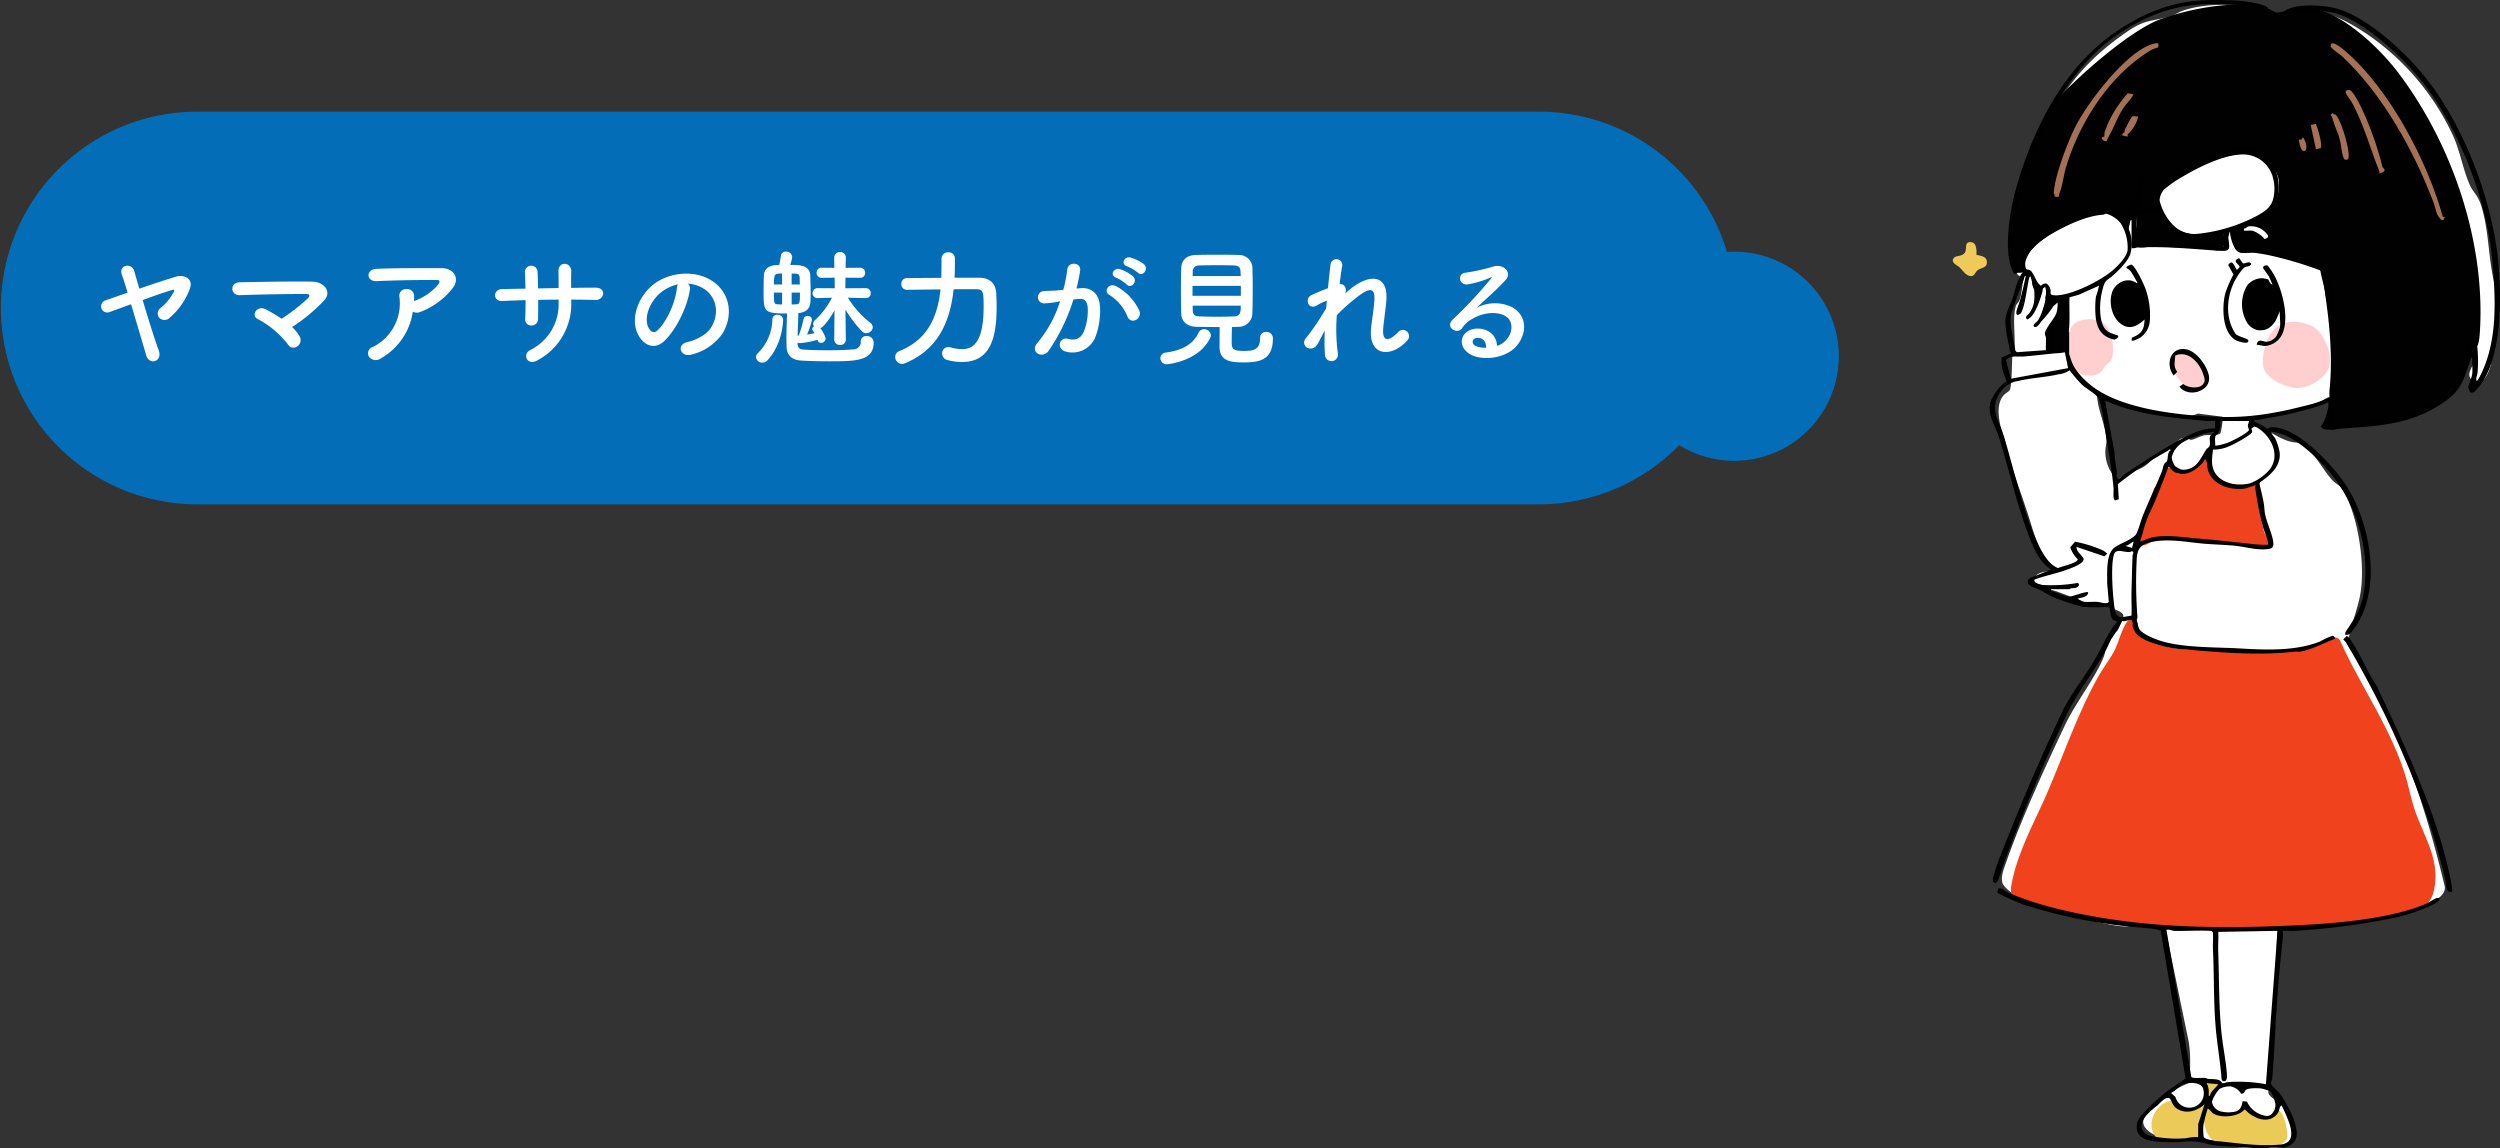 <svg xmlns="http://www.w3.org/2000/svg" xmlns:xlink="http://www.w3.org/1999/xlink" width="609.673" height="280" viewBox="0 0 609.673 280">
  <rect x="0" y="0" width="609.673" height="280" fill="#333333" stroke="none"/>
  <defs>
    <clipPath id="clip-path">
      <rect id="長方形_11224" data-name="長方形 11224" width="133.45" height="280" transform="translate(0)" fill="none"/>
    </clipPath>
  </defs>
  <g id="data-illustSp" transform="translate(-249.777 -12)">
    <g id="グループ_7916" data-name="グループ 7916" transform="translate(726 12)" clip-path="url(#clip-path)">
      <path id="パス_8067" data-name="パス 8067" d="M9.6,129.506c-2.307-7.724-5.514-15.413-7.371-23.325C1.6,103.5.763,99.8,2.645,97.5c.417-.509,1.332-.986,1.536-1.3.558-.855.542-6.774.657-8.371.053-.731.461-1.319.521-2.059.24-2.92-.542-7.595.372-10.2.2-.559.712-.832.962-1.618.5-1.558.522-3.7.984-5.332-1.64.048-2.258-1.58-2.294-3a114.5,114.5,0,0,1,1.008-13.9A38.066,38.066,0,0,1,9.618,39.729c1.323-2.634,2.029-4.44,3.175-7.143,4.473-10.543,11.3-18.039,20.8-24.339,3.719-2.467,5.8-2.109,9.69-3.207,1.092-.308,1.985-1,3.016-1.369,5.513-1.974,13.443-1.779,19.109-.4,1.036.252,3.13,1.234,3.821,1.3.67.063,2.394-.613,3.321-.7C80.716,3.143,84.939,5.1,91.482,9.438A61.28,61.28,0,0,1,112.36,34.216c1.679,3.716,2.523,8.713,4.138,12.112.812,1.709,1.951,2.431,2.733,5.006C121.1,57.479,120.884,64,122.391,70.1c1.382,5.59-.1,13.169-.741,18.991-.227,2.066-1.853,6.645-4.6,4.669-1.892-1.359.258-3.357.494-4.911.117-.772-.042-1.647.017-2.436-2.487-.607-2.186,2.508-2.657,4.181-1.905,6.762-9.743,10.284-15.977,12.139-4.274,1.271-8.71.9-12.9,1.8-1.032.223-2.715,1.6-3.809.013-1.016-1.479.059-2,.252-3.054.2-1.1-.111-2.571.012-3.726-1.4.243-2.3,1.313-3.552,1.733-2.236.75-5.674,1.484-8.049,2.01-2.564.568-5.18.838-7.737,1.425l.262,2.046c3.247.242,5.966,2.851,9.066,3.7,1.823.5,2.072-.087,3.825,1.333,2.837,2.3,4.422,5.815,6.586,8.117,1.151,1.224,1.78.946,2.917,3.015,3.541,6.442,5.278,18.476,3.736,25.589-.529,2.439-1.415,4.926-2.02,7.525-.17.733-1.155,3.354-1.1,3.7s2.689,4.079,3.14,4.836c10.135,17.02,16.183,35.319,20.765,54.562.074,2.564-3.351,3.679-5.334,4.423-4.87,1.829-9.075,1.493-13.548,2.7-1.9.513-3.094,1.6-5.762,1.976-5.312.756-10.735.5-16.087.549-.557,4.65-.111,9.383-.249,14.067-.018.61-.26,1.174-.28,1.785-.061,1.972.117,3.971.008,5.941-.342,6.223-1.43,12.371-1.814,18.589.16,1.13,1.758,1.781,2.594,2.562a7.961,7.961,0,0,1,2.757,4.466c1.309,5.181-.584,7.169-5.963,6.48-3.02-.388-6.474-1.391-9.6-1.751-2.152-.248-3.343.32-5.526-.663-.445-.2-.912-.805-1.179-.859-.444-.089-2.518.683-3.332.719a47.921,47.921,0,0,1-5.634-.032c-2.207-.27-5.786-2.386-4.246-4.965.738-1.235,6.431-5.848,7.873-6.828a25.8,25.8,0,0,1,2.8-1.329,34.082,34.082,0,0,0,.09-9.9l-5.923-28.77c-1.887.175-4.238-.788-6.05-.552-.994.13-1.85.96-3.342.99-4.6.092-20.7-4.653-25.322-6.607-1.35-.57-4.533-2.744-4.871-4.155-.38-1.584.522-3.658,1.053-5.173,3.663-10.452,9.478-23.1,14.265-33.2,2.616-5.516,7.359-11.411,9.43-16.622.631-1.587.34-3.827,1.483-5.223.579-.708,1.31-.52,1.893-1.2a22.1,22.1,0,0,0,1.42-3.483c-.024-1.216-2.372-1.533-2.953-2.194a3.177,3.177,0,0,1-.4-1.023c-.109-.086-2.168.505-2.714.524-2.509.084-8.852-3.182-11.708-3.763-1.229-.251-3.347.295-3.83-1.327-1.02-3.426,3.529-3.088,5.619-3.3-3.429-2.958-5.064-6.451-6.331-10.693m18.165-21.521c.093,1.212-.252,2.008-.248,3.064A9.433,9.433,0,0,0,30.5,118.1c1.664-1.723,4.472-2.126,6.3-3.2,2.294-1.344,4.636-5.4,7.754-4.237-.012-1.557.957-3.078,2.688-2.836.462.065.862.489,1.267.457.619-.05,2.249-.963,3.255-1.118.947-.146,3.573.151,3.834-.552.206-.555.721-3.584.452-3.967l-5.96-.77c-3.844,1.812-8.837.205-12.811-.834C33.276,100,29.418,98.493,25.478,97.25c.1,3.511,2.032,7.4,2.288,10.735" transform="translate(9.688 -1.023)" fill="#fff"/>
      <path id="パス_8068" data-name="パス 8068" d="M9.661,51.524A55.7,55.7,0,0,0,11.1,44.47c.23-2.4,2.627-5.465,3.4-7.716,1.625-4.732,2.037-7.443,5.614-11.411,5.315-5.9,18.075-17.114,25.4-19.736C52.648,3.052,64.321.731,71.582,3.027c.64.2,1.632.931,2.092.976,1.194.118,4.855-1.211,6.411-1.245,8.361-.18,18.583,9.714,23.294,15.932,13.133,17.34,21.287,41.192,19.919,63.164-.1,1.563-.241,3.446-1.289,4.646-1.96,2.244-1.8,3.79-3.258,6.284-3.518,6.033-10.742,10.024-17.522,11.109-1.077.172-5.8,1.014-6.453.994-1.958-.061-3.044-.473-5.344.105-.9.227-2.076,1.579-3.3.073-1.406-1.737.448-2.863.723-4.193,1.705-8.246.089-23.9-2.089-32.1a19.36,19.36,0,0,1-.473-2.749c-4-.962-8-2.516-12.028-3.321a39.255,39.255,0,0,0-4.883-.781c-.786.038-1.071,1.129-2.637.563-1.534-.555-1.353-2.034-1.676-3.226-.357-1.32-1-2.274-.661-3.855a6.856,6.856,0,0,0-1.5,2.251c-.3,1.365.983,2.73-.687,3.944-1.611,1.171-2.336-.4-3.611-.539a16.171,16.171,0,0,0-2.316.288c-3.551.086-7.066-.218-10.573-.281-1.307-.023-3.527.726-4.389-.253-1.171-1.332-.028-2.84.12-4.248.21-1.99-.154-4.293,0-6.32-2.161,1.184-1.118,2.082-1.358,3.931-.173,1.333-1.07,2.495-1.42,3.738-.264.937.154,2.17-.843,3.026-1.245,1.071-2.617.281-3.988.391-.87.07-1.945.556-2.909.708-2.99.471-5.511.781-8.312,2.138.455,1.835,1.768,4.786,1.719,6.626-.017.626-.446,1.1-.418,1.734.166,3.81,1.337,6.331.76,10.594-.458,3.38-1.048,4.479-4.788,3.493.7-2.172-.468-4.768.7-6.809.354-.619.988-.745,1.179-1.013.413-.579,1.243-4.171.849-4.567-1.174-.219-1.155,1.119-1.685,1.8a12.121,12.121,0,0,1-1.54,1.287c-.438-.294-.333-.4-.321-.819.028-1,.859-4.439.588-5.1-.094-.23-.942-.993-1.166-.781-1.026,3.647-1.4.194-1.926-1.052-.193-.462-.493-.432-.627-.707s-.481-1.785-.551-1.851c-4.787,1.447-4.124-.444-4.381-4a36.275,36.275,0,0,1,.639-11.49" transform="translate(5.248 -0.965)" fill="#010101"/>
      <path id="パス_8069" data-name="パス 8069" d="M29.432,345.435c1.577-8.177,5.811-15.451,9.012-22.973,3.915-9.2,7.171-18.643,12.033-27.432,1.225-2.215,2.924-4.381,4.053-6.523.916-1.738,2.213-6.7,3.588-7.506a1.406,1.406,0,0,1,2.131,1.4c-.03.424-.464.912-.392,1.294.241,1.278,3.949,2.976,5.165,3.331a28.809,28.809,0,0,0,7.026,1.206c6.826.011,13.578.185,20.4.259a31.355,31.355,0,0,0,11.67-1.721c1.594-.526,3.906-2.509,5.359-.865,5,11.2,12.211,21.05,15.914,32.837.893,2.844,1.441,5.908,2.392,8.7,1.728,5.071,5.092,10.5,5.029,16.12-.026,2.292-.437,5.271-2.193,6.858a27.1,27.1,0,0,1-5.244,1.978c-13.417,3.29-27.432,3.907-41.179,3.958a208.76,208.76,0,0,1-41.984-3.694c-2.5-.5-5.223-.918-7.24-2.169-2.654-1.647-6.514.015-5.537-5.053" transform="translate(-15.1 -129.846)" fill="#ef421d"/>
      <path id="パス_8070" data-name="パス 8070" d="M113.02,210.368a1.954,1.954,0,0,0-2.183-.01c-.668.635-1.221,4.137-1.4,4.277s-.776-.091-1.121.295c-.23.257-1.969,5.631-2.257,6.515-.312.959-.393,1.964-.695,2.916-.363,1.148-1.924,3.181-.976,4.178,1.191,1.253,2.721-.373,3.953-.685,5.094-1.29,19.31.9,25.231,1.544.884.1,1.708.884,2.6-.025,1.275-1.3-.7-2.425-1.087-3.546-.921-2.694-.767-7.242-1.368-10.24-.327-1.633-1.976-1.306-3.136-1.09a8.119,8.119,0,0,1-3.4.406c-1.787-.225-5.408-2.461-5.333-4.468.028-.734.724-2.29-.413-2.682-2.274-.785-2.5,1.892-3.718,2.9a5.5,5.5,0,0,1-3.665.871c-.645-.194-.719-.905-1.031-1.161" transform="translate(-59.1 -96.008)" fill="#ef421e"/>
      <path id="パス_8071" data-name="パス 8071" d="M85.524,145.99a6.839,6.839,0,0,0-6.506,2.9,13.668,13.668,0,0,0-1.817,7.489c.316,3.3,4.569,5.133,7.477,5.677,3.037.568,8.178-2.257,8.721-5.49a8.563,8.563,0,0,0-.329-4.191c-1.489-3.955-3.159-5.927-7.547-6.38" transform="translate(-1.554 -67.491)" fill="#ffcfcf"/>
      <path id="パス_8072" data-name="パス 8072" d="M96.469,504.22c-.131,2.123.649,5.708,2.906,6.509a28.429,28.429,0,0,0,12.194,1.5c1.687-.11,5.022-.619,5.272-2.744.131-1.113-.763-5.878-1.985-6.244-1.887-.565-1.653.969-2.2,1.43-.509.427-3.668.326-4.027.032-.271-.222.063-2.054-1.734-2.282-2.126-.27-2.065,1.675-3.085,1.809-.294.039-4.247-.416-4.561-.531-.442-.162-.89-1.862-2.519-.767a12.9,12.9,0,0,0-.258,1.29" transform="translate(-35.254 -232.328)" fill="#ecca57"/>
      <path id="パス_8073" data-name="パス 8073" d="M183.272,144.946c-1.626-.255-3.848-.159-5.211.855-1.509,1.122-2.61,5.337-2.526,7.139.175,3.76,5.674,7.452,8.95,4.7.56-.47.568-.991.929-1.392.832-.921,1.574-.849,1.856-2.53.5-2.973-.5-8.227-4-8.776" transform="translate(-148.299 -66.974)" fill="#ffcfcf"/>
      <path id="パス_8074" data-name="パス 8074" d="M140.814,497.617c.528-2.586,1.251-2.574,2.429-4.406.212-.328,1.4-2.365.537-2.305-4.092.287-2.472.393-3.08,3.373-.225,1.1-1.162,2.193-1.475,3.3-.983-.217-3.385.416-4.091.2a4.545,4.545,0,0,1-2.306-2.374c-4.142.477-6.926,6.35-3.451,9.4,1.183.141,2.384-.04,3.568.043,1.369.1,5.422,1.031,6.183-.27a15.288,15.288,0,0,0,.664-3.228c.07-.817-.818-2.154.764-2.438a12.89,12.89,0,0,1,.258-1.29" transform="translate(-79.341 -227.014)" fill="#ecca59"/>
      <path id="パス_8075" data-name="パス 8075" d="M233.15,113.545c-1.258,1.2.764,1.981,1.211,2.406.695.66,1.548,2.107,2.746,2.181.971.06,1.036-.9,1.664-1.414.827-.671,2.235-.541,2.3-1.841.081-1.519-1.316-1.668-2.547-1.933.018-1,.091-2.894-1.2-3.08-1.742-.252-1.206,1.287-1.457,2.148-.407,1.392-2.25,1.082-2.722,1.533" transform="translate(-232.743 -50.793)" fill="#edca5a"/>
      <path id="パス_8076" data-name="パス 8076" d="M28.453,21.487c10.856,9.233,20.125,26.952,23.865,40.492l.523.128-.4.641c-.618.168-.667-.3-.893-.511-.834-.789-1-2.462-1.43-3.6C45.39,46.049,37.592,31.972,27.693,22.763c-.565-.526-2.723-1.873-2.726-2.442-.011-1.866,2.99.745,3.486,1.166" transform="translate(67.188 -9.09)" fill="#a57156"/>
      <path id="パス_8077" data-name="パス 8077" d="M53.744,43.645c-.475-.856-2.528-2.939-.51-2.819.921.055,2.724,3.847,3.178,4.794a79.522,79.522,0,0,1,4.937,14.022c.03.11.478.385.5.674l-.094.363-1.045.514c-.276,0-.065-.352-.133-.52-2.286-5.681-3.822-11.609-6.83-17.029" transform="translate(43.456 -18.877)" fill="#a57156"/>
      <path id="パス_8078" data-name="パス 8078" d="M83.5,62.135l-1.128.224-1.275-5.9,1.242-.268c.462.838,1.776,5.5,1.161,5.944" transform="translate(6.189 -25.985)" fill="#a57156"/>
      <path id="パス_8079" data-name="パス 8079" d="M88.548,62.826c.168-.1-.078-.551.328-.439,1.95,2.809-.276,5.4-1.017.881-.16-.584.327-.23.688-.442" transform="translate(-3.421 -28.842)" fill="#a57156"/>
      <path id="パス_8080" data-name="パス 8080" d="M167.116,52.856a7.956,7.956,0,0,1,.062-1.089,27.675,27.675,0,0,1,5.662-9.445l1.241.218c.326.36-1.832,2.611-2.17,3.117-1.666,2.5-2.52,5.2-4.021,7.715-.078.132,0,1.1-1.039.394-1-.681.231-.851.266-.91" transform="translate(-130.145 -19.572)" fill="#a57156"/>
      <path id="パス_8081" data-name="パス 8081" d="M164.64,56.638c.061-.128,0-.463.148-.744.227-.428,1.548-2.991,1.7-3.083.3-.186,1.1.027,1.506-.041a8.519,8.519,0,0,1-2.579,4.384c-.047.049.143.517-.151.538l-1.137-.283.011-.375c.081-.227.472-.33.5-.4" transform="translate(-122.769 -24.386)" fill="#a57156"/>
      <path id="パス_8082" data-name="パス 8082" d="M155.136,56.529c-.057-.151-.233-.146-.207-.554.267-4.1,3.277-12,5.144-15.789,2.913-5.92,12.539-18.652,19.047-20.417,1.019-.276,1.543-.409,1.258.873a7.4,7.4,0,0,0-2.884,1.37c-9.481,6.128-16.515,17.377-19.65,28.069-.593,2.024-.828,4.6-1.677,6.449-.055.119.147.462-.15.528L155.165,57c-.107-.148.009-.375-.03-.476" transform="translate(-130.288 -9.057)" fill="#a57156"/>
      <path id="パス_8083" data-name="パス 8083" d="M68.885,51.488c.269-.339.441.11.517.131.319.09.305-.084.606.311,1.342,1.761,2.772,6.912,2.972,9.138.061.682.211,1.837-.843,1.622-.471-.1-.787-1.99-.867-2.5a21.211,21.211,0,0,0-.768-3.609,39.543,39.543,0,0,1-1.615-4.447c-.007-.041-.3-.2-.26-.374Z" transform="translate(23.538 -23.752)" fill="#a57156"/>
      <path id="パス_8084" data-name="パス 8084" d="M117.7,92.341c-.018.145-.235.929-.311,1.237a14.64,14.64,0,0,0-.688,2.078c.01.063.45,1.142.494,1.19a1.729,1.729,0,0,0,1.027-.113,21.457,21.457,0,0,0,1.66-1.951c4.929-7.015,4.936-20.229,4.28-28.5-1.259-15.882-8.669-35.514-19.1-47.715C100.149,12.814,91.068,4.481,83.5,2.969c-2.965-.592-7.915-.841-10.7.372-.4.172-2.372,1.344-1.8,1.94.727.017,1.188-.668,1.8-.913,2.671-1.077,8.359-.752,11.181-.065,6.714,1.635,15.889,10.037,20.314,15.289,9.856,11.7,17.026,30.217,18.321,45.4.75,8.8,1.277,18.416-2.452,26.708-.118.262-1.2,2.585-1.423,2.317-.192-.784.227-1.491.269-2.181a35.548,35.548,0,0,0-.06-5.9c-.033-.194-.207-.429-.246-.653l-1.63-.552c-.67.486-.314,1.369-.447,2.143-.4,2.346-2.532,7.544-4.074,9.341-2.388,2.782-8.833,5.68-12.384,6.709-4.877,1.414-9.857,1.246-14.855,1.658a8.726,8.726,0,0,1-2.7.269l1.285-4.519a114.823,114.823,0,0,0-1.036-29.909c-.1-.624-.457-1.5-.511-2.082-.056-.6.317-.953.146-1.411-.377-.606-2.876-1.472-3.679-1.751a68.214,68.214,0,0,0-13.886-3.4c-.915-.082-2.836.2-3.485-.127-.411-.21-.992-1.679-1.164-2.189a35.268,35.268,0,0,1-1.419-8.405c.056-.741.573-1.931.539-2.561-.018-.34-.149-.444-.4-.635l-.891.256-.784,4.5a46.839,46.839,0,0,0-.251,6.692c.011.647-.032,1.3-.012,1.945-.467-.02-.946.041-1.414-.006-3.708-.368-7.615-.664-11.347-.78-2.792-.087-5.606.087-8.4.012-.023-.379.053-.779,0-1.157-.5-3.346.305-8.388,1.1-11.811.211-.915.832-2.194.944-2.93a.557.557,0,0,0-.616-.612c-.963.318-1.446,4.247-1.726,5.24-.262.929-.785.79-.944.989s-1.314,3.775-1.466,4.34a24.142,24.142,0,0,0-.908,5.928l-3.477.781c-6.529.14-12.634,3.025-18.312,5.939-.526-.131-.177-1.317-.776-1.032a8.456,8.456,0,0,0-1.8,1.554C6.715,69.4,6.1,72.451,5.4,74.487a25.408,25.408,0,0,0-1.489,3.929c-.31,2.378.624,6.015,1.075,8.465.03.163.285.366.212.428L2.994,88.329c-.429,2.055.539,4.042,1.171,5.94a.89.89,0,0,0-.649.253C2.15,95.7.212,98.246.029,100.069c-.273,2.713,1.422,5.112,2.21,7.614,2.539,8.071,4.342,16.393,7.4,24.328,1.17,3.035,2.536,6.227,5.363,8.052l-5,1.97c-.539.354-.836.668-.656,1.356.7.975,1.985,1.126,2.992,1.654a30.753,30.753,0,0,0,3.36,1.8,65.374,65.374,0,0,0,6.772,2.258c.489.058,1.605.1,2.192.131,1.5.069,3.018-.085,4.514,0,.405,1.17.149,3.382,1.82,3.341.111.513-.368.662-.635,1.042-1.894,2.7-3.146,5.763-4.825,8.59-2.63,4.431-5.886,8.328-8.092,13.063-4.191,9-8.479,18.64-12.126,27.861-1.39,3.514-3.579,8.517-4.471,12.039a4.3,4.3,0,0,0-.047.974l.653.381.6-.669c.6-1.578,1.06-3.221,1.651-4.8,4.386-11.708,9.494-23.9,14.859-35.189,2.639-5.552,6.475-10.415,9.559-15.724.609-1.047,1.026-2.222,1.628-3.274a31.273,31.273,0,0,0,2.556-4.281c.629.227,1.776-.373,2.166-.268.562.151.343,1.155.449,1.623.4,1.774,1.735,2.678,3.3,3.406a27.285,27.285,0,0,0,9.674,2.194c8.758.746,17.813,1.514,26.587.515.425-.048.878.061,1.28-.01,2.935-.518,5.633-2.063,8.392-3.09a.6.6,0,0,0-.611-.75,19.893,19.893,0,0,0-3,1.4c-6.026,2.36-13.132,2.043-19.491,1.678-5.839-.335-12.921-.14-18.519-1.607-1.559-.409-5.1-1.742-5.981-3.049a6.9,6.9,0,0,1-.66-2.2c-.025-.311.177-.576.165-.76a109.406,109.406,0,0,1-.168-14.456c.241-2.687,1.324-3.426,3.806-3.933,4.1-.838,8.52.113,12.594.457,2.563.216,5.176.248,7.73.526,2.589.282,5.334,1.15,8,.768,1.058-.151,1.266-.678,1.156-1.671-.218-1.953-1.551-4.617-1.99-6.779-.19-.936-.173-1.856-.336-2.762-.28-1.555-.678-3.117-1.033-4.658l.126-.394c2.485-1.74,5.168-3.939,4.781-7.333a14.751,14.751,0,0,0-.971-3.157c-.3-.622-1.017-1.157-1.087-1.879a14.523,14.523,0,0,1,3.169.829c3.974,1.539,8.86,6.32,11.542,9.613a37.767,37.767,0,0,1,7.988,28.116c-.525,3.936-1.883,6.25-3.982,9.433-.318.481-.754.912-.656,1.536a1.405,1.405,0,0,0,1.169-.249,17.882,17.882,0,0,0,2.144-3.016c5.6-9.835,2.437-25.529-3.97-34.385-3.24-4.479-11.581-13.452-17.529-12.9-.331.031-.623.343-1,.235a17.257,17.257,0,0,0-2.628-1.524c-.383-.109-.441.144-.373-.521a4.621,4.621,0,0,0,1.94-.254,89.661,89.661,0,0,0,13.866-3.162,11.716,11.716,0,0,0,2.255-.969c-.014.381.039.772-.005,1.155a14.539,14.539,0,0,1-1.422,4.253c-.151.344-.7.38-.121.914.938.861,3.985.206,5.278.119,9.4-.628,17.52-1.13,25.417-7.1,3.5-2.643,4.074-5.566,5.493-9.471.1-.276.095-.768.453-.708-.108,1.276.149,2.752,0,4M34.615,54.808v6.578c0,.621,1.053.135,1.408.117,6.487-.338,13.218.334,19.627.781,3.119.218,2.976-.164,2.547-3.219l.414-1.677c-.04,1.407.9,4.842,2.31,5.3,1.029.333,2.609.019,3.748.121a45.484,45.484,0,0,1,4.591.828,94.3,94.3,0,0,1,11.291,3.416,1.926,1.926,0,0,1,.46.829,43.108,43.108,0,0,1,.827,5.106c1.125,7.438,1.855,15.954,1.033,23.484-.06.546.055,1.105-.029,1.648a28.194,28.194,0,0,1-5.07,1.766c-7.606,1.973-14.2,3.206-22.139,2.911-8.891-.331-22.275-1.684-29.785-6.853-2.263-1.557-4.81-3.987-5.816-6.568-.111-.285-.641-1.836-.641-1.938V82.152c-.293.042-.65-.16-.78.153a10.789,10.789,0,0,0-.469,1.049c-.129.575.063,2.822-.04,2.925l-3.1.258c-.029-.983.042-1.978,0-2.961-.015-.313-.293-.6-.264-1.026.066-.978.974-1.742,1.356-2.535a21.959,21.959,0,0,0,1.744-4.7c.061-.635.2-1.951-.64-1.94-1.97.347-2.1,2.144-3.482,3.107l.371-2.08,1.155-.651-.283-2.768-1.238-1.872-1.813.287-.516-1.686c1.2-.159,2.285-1.059,3.432-1.6a44.03,44.03,0,0,1,11.152-3.813c1.024-.152,2.319-.118,3.345-.267,1.157-.168,2.321-.534,3.5-.626,1.008-1.132.785-2.664,1.027-4.133.074-.45.2-1.045.308-1.5.063-.273.124-1.025.457-.962M8.812,68.48c-.393,1.921-.856,3.843-1.352,5.742-.234.9-.78,2.1-.928,2.943-.084.474-.017.569.346.858.3-.292.647-.239.862-.684.888-1.841,1.222-5.062,1.65-7.122.123-.591.135-1.33.585-1.737l.9,3.488c.139,2.1.094,3.59-1.062,5.376-.392.606-1.51,1.06-.61,1.711a4.165,4.165,0,0,0,1.023-.782c1.169-1.32,2.246-4.4,2.666-6.108a2.9,2.9,0,0,0,.053-.848h.772a11.587,11.587,0,0,1-.636,4.909,12.222,12.222,0,0,1-1.2,2.924c-.289.433-.7.692-1,1.068-.266.334-.215.564.131.646.727.171,1.332-1.057,1.67-1.425a24.631,24.631,0,0,0,2.84-3.608l1.035-.9a7.236,7.236,0,0,1-.307,2.659c-.531,1.318-2.546,3.568-2.762,4.739-.077.419.225.773.242,1.232.038.987-.049,1.99-.013,2.975l-7.073.5-.374-.4C5.88,83.883,4.839,80.954,5.2,78.158c.192-1.473,1.778-5.263,2.373-6.914.247-.686.533-1.364.782-2.056.1-.274.1-.768.453-.707M5.2,93.5l-1.23-4.522c1-1.264,3-.77,4.449-.9,2.472-.22,5.02-.506,7.493-.764a13.743,13.743,0,0,0,2.446-.263l.775,3.87Zm9.8,51.334h4.516c.058,0,.151-.192.3-.214.9-.135,1.412.112,2.022-.817l-.261-.516a37.468,37.468,0,0,1-8.767.512c-.677-.271-1.957-.334-1.94-1.285,2.549-.954,5.254-1.461,7.815-2.378,1.013-.362,4.255-1.469,4.257-2.653-.42-1.065-1.791-1.712-1.751-2.966l6.8,2.3.676-.625a3.79,3.79,0,0,0-1.543-1.035,30.151,30.151,0,0,0-6.3-1.91L19.678,134.6a6.749,6.749,0,0,0,1.775,2.886c.136.47-.929.881-1.284,1.032-1.118.476-2.365.7-3.491,1.168-2.622-1.122-3.975-3.794-5.079-6.279C8.124,125.582,6,115.927,3.53,107.682,2.278,103.5-.3,100.838,2.76,96.608a6.14,6.14,0,0,1,4.166-2.542c3.238-.79,6.694-.892,9.955-1.656a5.957,5.957,0,0,0,2.64-.957,34.838,34.838,0,0,0,3.091,3.6c.964.851,3.46,2.28,3.958,3.267a10.99,10.99,0,0,1,.509,1.554c.637,2.46.927,5.391,1.353,7.934.69,4.117,1.422,8.29,1.792,12.4.061.675-.255,2.779.4,2.959l.881-.267-.227-3.7a88.08,88.08,0,0,1,12.239-8.152c.181-.1.405-.561.642-.132-.948.511-.555,2.518-1.039,2.842-.846.566-.734,1.418-1.15,2.45-1.468,3.64-3.189,7.2-4.653,10.825-.427,1.06-1.215,4.111-1.793,4.657-1.427,1.349-3.586,1.914-5.034,2.964-2.227,1.615-1.77,6.331-1.824,8.775l.4,4.506c-.474.689-2.176.017-2.831-.014-1.189-.055-2.394.1-3.582-.03l-1.2-.732c.892-.332,2.5-.354,2.58-1.548-.433-.388-3.893,1.1-4.761,1.04a15.547,15.547,0,0,1-3.681-1.25c-.375-.163-.726.2-.589-.564m13.16-45.916c1.4.385,2.673,1.036,4.061,1.486,6.866,2.222,13.788,2.744,20.843,3.41.638.06,1.293-.028,1.93,0v1.807c-2.69-.13-5.313,1.068-7.662,2.271a115.693,115.693,0,0,0-10.922,6.622,45.193,45.193,0,0,0-5.026,3.488c-.673-.508-.3-1.424-.392-2.186a26.191,26.191,0,0,1-.515-4.128Zm28.125,4.9h6.967c.021.428-.287.712-.282,1.16,0,.388.3.792.26,1-.157.739-4.259,2.79-5.135,3.129-.473.183-2.859.895-3.1.642.088-.7-.186-1.733.122-2.329.1-.185.45-.374.62-.67a5.086,5.086,0,0,0,.548-2.934m-1.806,6.964a9.275,9.275,0,0,0,4.133-.9c.925-.376,5.2-2.638,5.4-3.4.088-.338-.244-.662-.125-.867l.754-.494c3.761,1.779,6.494,6.87,3.635,10.546a11.869,11.869,0,0,1-4.688,3.31c-2.824.755-6.655.26-8.454-2.274-1.254-1.766-.9-3.946-.652-5.927m-9.235,4.074a4.949,4.949,0,0,1-.838-2.127,6.091,6.091,0,0,1,.558-1.526c1.426-2.5,4.552-3.366,7.117-4.235l2.656-.569c-.11.468-.883.792-1,1.192-.2.7.188,1.755-.154,2.425-.118.23-.578.482-.775.774-1.051,1.561-1.893,3.791-3.744,4.511a4,4,0,0,1-2.413.341,10.815,10.815,0,0,1-1.407-.786m-1.6.054c.619.536.915,1.139,1.73,1.494,2.607,1.137,5.153-.749,6.795-2.645.213-.246.165-.557.376-.654.622.62.449,1.861.691,2.662,1.119,3.7,5.348,4.953,8.85,4.554.49-.056,2.617-.869,2.715-.768a7.119,7.119,0,0,0,.006.9,83.512,83.512,0,0,0,1.921,9.429c.4,1.373,1.182,2.647,1.169,4.12a26.922,26.922,0,0,1-4.511-.262c-4.3-.463-8.569-.935-12.9-1.291-3.511-.288-7.316-.967-10.839-.249-1.025.209-1.962.78-2.971,1.027.587-1.727.975-3.513,1.6-5.232.6-1.649,1.487-3.209,2.142-4.823,1.111-2.736,2.2-5.49,3.222-8.259M33.068,134.259c.816-.053,1.329-.77,2.063-1.032l-.4,1.543Zm1.541,17.017c-2.253.328-3.692,1.068-4.117-1.675-.474-3.061-.987-10.332-.215-13.1.58-2.082,3.132-.118,4.468-.949.578.367.145.542.116,1.147-.13,2.811-.17,5.733-.257,8.513-.063,2.017.076,4.052,0,6.066" transform="translate(8.985 -1.145)"/>
      <path id="パス_8085" data-name="パス 8085" d="M27.631,403.066l-.259,1.017a61.768,61.768,0,0,0,6.112,2.793,126.619,126.619,0,0,0,21.875,4.958c3.383.481,6.643.7,10.062,1.033a7.016,7.016,0,0,1,1.823.5l6.064,35.979c-1.809,1.358-3.827,2.556-5.565,4.01a50.346,50.346,0,0,0-4.774,4.514,6.751,6.751,0,0,0-1.492,2.378c-.55,3.162,1.528,4.042,4.212,4.457a37.645,37.645,0,0,0,8,.011c3.29-.165,4.387.769,7.225,1.021,2.643.235,5.337.348,7.988.527a32.886,32.886,0,0,0,5.171,0c1.6-.1,2.906.252,4.436-.466a3.054,3.054,0,0,0,1.876-2.51c.366-2.773-2.582-8.429-4.377-10.577-.458-.548-1.746-1.458-1.823-2.056-.073-.569.233-.893.264-1.3.629-7.9.885-15.842,1.548-23.732.3-3.515.656-7.082,1.032-10.576.059-.551-.026-1.121,0-1.672.893-.053,1.833.071,2.721.012a169.185,169.185,0,0,0,25.479-3.419c1.807-.413,9.257-2.722,9.988-4.2.233-.473-.41-.441-.652-.393-.495.1-1.984,1.125-2.7,1.43-8.887,3.808-23.262,4.874-32.9,5.289-14.558.627-29.527.636-43.875-1.548-8.086-1.231-17.884-3.247-25.338-6.656-.691-.316-1.167-1.085-2.131-.823m41.021,10.053c.7-.161,1.291.23,1.924.27,1.448.09,8.627-.263,9.182.107l.226.291c.1,1.366-.053,2.751.011,4.116.316,6.774.1,13.657.79,20.362.372,3.6.991,7.226,1.277,10.848.024.31.044.793.4.893,1.077.306.973-1.245.913-1.945-.275-3.246-.962-6.534-1.3-9.8-.656-6.423-.564-13.1-.79-19.588-.059-1.675.066-3.368.011-5.042l14.451-.258-2.839,37.4a36.936,36.936,0,0,0-9.171-.527c-.532.034-.974.353-1.526.281-.442-1.192-2.25-.93-3.361-1.048-.269-.028-.518-.225-.784-.248-.733-.064-3.064.214-3.361-.252Zm9.805,37.4,2.838.258c-.646.974-1.8,1.612-2.065,2.837-.426.066-.245-.347-.258-.643a4.637,4.637,0,0,0-.515-2.452m-8.773,2.322c1.091-.27,2.011-1.613,3.017-2.015,1.482-.593,4.686-.67,4.982,1.37a3.522,3.522,0,0,1-6.84,1.679Zm17.552,2.069c-.2,1.148-.488,2.173-1.731,2.527a7.957,7.957,0,0,1-3.3.044,2.92,2.92,0,0,1-2.459-2.449,9.242,9.242,0,0,1,1.816-3.089,5.35,5.35,0,0,1,2.7-.647,3.9,3.9,0,0,1,2.606,1.794c.82.025.825-.617,1.131-.9.579-.531,2.9-.473,3.744-.378a10.019,10.019,0,0,1,2.417.808,12.245,12.245,0,0,1,1.068,2.932c.126,1.24-.71,3.088-2.177,2.968a6.141,6.141,0,0,1-4.772-3.5Zm-10.843,8.765a10.367,10.367,0,0,0-2.957.269,29.686,29.686,0,0,1-8.72-.592c-2.666-.809-2.551-3.018-.972-4.97a20.15,20.15,0,0,1,2.719-2.441c.612-.526,2.034-2.358,2.974-1.694.425.3.654,1.677,1.544,2.327,2.237,1.634,5.061.832,6.959-.9L76.4,460.46Zm2.322-6.965c.588.269.9.931,1.451,1.257,1.838,1.1,6.014.794,7.466-.993h.227c1.988,2.252,5.993,3.767,8.007.762.448-.669.217-1.491.909-1.8,1.119,2.7,4.833,9.044-.375,9.555-4.766.467-10.036-.282-14.723-.78-.934-.1-3.637-.064-3.963-1.2a14.277,14.277,0,0,1-.042-2.816,38.575,38.575,0,0,1,1.043-3.988" transform="translate(-16.536 -186.369)"/>
      <path id="パス_8086" data-name="パス 8086" d="M158.489.063c-9.813-.434-16.612,1.345-24.934,6.435-13.818,8.45-21.827,23.9-26.168,39.1-1.542,5.4-3.289,15.261-.968,20.448.1.227.3.706.52.771.265.079.838-.472.881-.676.073-.339-.573-1.393-.7-1.828-2.235-7.625,1.693-20.277,4.46-27.679,4.044-10.824,11.582-22.567,21.458-28.849C141.508,2.4,148.465.6,158.555,1.029a39.2,39.2,0,0,1,7.159.839c.917.243,1.65.893,2.622.706,1.1-.734-.589-1.24-1.331-1.481A33.425,33.425,0,0,0,158.489.063" transform="translate(-91.85 0)"/>
      <path id="パス_8087" data-name="パス 8087" d="M48.21,350.86c.2-.207-.451-3.362-.575-3.939-3.424-15.9-10.882-31.371-17.694-46.025-2.379-3.512-4.163-8.1-6.536-11.523a4.6,4.6,0,0,0-.865-.912l-.9.875a5.082,5.082,0,0,1,.738.812C32.625,307.512,42.066,328.5,46.6,348.211c.28,1.216-.033,3.008,1.607,2.649" transform="translate(73.572 -133.396)"/>
      <path id="パス_8088" data-name="パス 8088" d="M122.079,69.7c-4-.453-13.564,3.01-16.9,5.392-.919.655-1.887,1.8-2.618,2.282-.787.518-1.822.3-2.146,1.722-.872,3.831,2.517,8.9,6.253,9.889,5.056,1.343,8.784-.191,13.3-1.937,5.267-2.035,9.56-3.272,9.554-10.068,0-3.765-3.961-6.885-7.442-7.28" transform="translate(-49.974 -32.211)" fill="#fff"/>
      <path id="パス_8089" data-name="パス 8089" d="M168.375,109.982c.326.312,1.105.173,1.611.582.525.425,1.291,2.379,1.83,3.071a16.581,16.581,0,0,0,1.925,1.687c1.046,1.048.081,1.569,2.694,1.424,4.343-.24,15.356-6.37,17.129-10.474,1.094-2.532.191-5.19-1.412-7.3-2.055-2.706-3.363-3.233-6.61-2.271-5.157,1.528-12.955,5.263-16.152,9.642-.576.789-1.891,2.8-1.014,3.64" transform="translate(-150.948 -44.512)" fill="#fff"/>
      <path id="パス_8090" data-name="パス 8090" d="M134.558,160.187c-2.647,2.854,3.348,10.756,6.762,7.667,2.6-2.35-3.414-11.277-6.762-7.667" transform="translate(-80.485 -73.685)" fill="#ffcfcf"/>
      <path id="パス_8091" data-name="パス 8091" d="M134.757,76.295a9.567,9.567,0,0,0-1.286,2.2A8.473,8.473,0,0,0,133,80.5c-.022.346.5,1.176-.253,1.4a16.823,16.823,0,0,1-2.035.028,7.864,7.864,0,0,0-5.165,3.088,9.01,9.01,0,0,0-3.408-2.524,8.27,8.27,0,0,0-4.724.325c-4.8,1.268-14.14,5.637-16.3,10.27-.774,1.662-1.175,3.753-.074,5.343l.9-.517c-1.054-1.687-.9-2.8.04-4.472,1.292-2.288,3.8-4.011,6.06-5.289,3.4-1.93,8.2-4.191,12.076-4.43.317-.019.535-.288.983-.218a7.074,7.074,0,0,1,3.4,2.294,11.171,11.171,0,0,1,1.679,6.567c-.207,1.583-2.271,3.735-3.473,4.782-2.962,2.578-9.512,5.88-13.406,6.2a4.07,4.07,0,0,1-1.7-.13l-.225-.291a2.4,2.4,0,0,0-.951-2.4c-.752-.224-1.157.421-1.782.724l-1.673-1.522c-.237,1.432.4,2.228,1.419,3.095.242.042.046-.3.176-.454.163-.191,1.217-.745,1.5-1.093a4.406,4.406,0,0,1,0,2.836c1.631.74,2.949.461,4.642.259-.107,2.422.14,4.954.012,7.363-.054,1.019-.844,2.028,1.007,1.395.474-3.034.2-6.173.276-9.268l2.318-.649,4.9-2.195a24.017,24.017,0,0,1-.769,2.713,22.88,22.88,0,0,0,0,5.407c.465,2.816,1.69,4.379,4.512,5.047a1.5,1.5,0,0,0,.9-.657c.2-.421-.264-.413-.52-.506-1.4-.507-2.48-.765-3.146-2.274-1.067-2.417-.8-6.253-.139-8.764.683-2.6.967-2.042,2.65-3.54,1.388-1.235,3.553-3.4,4.135-5.151a9.076,9.076,0,0,0,.062-4.731c-.282-1.37-1.139-2.185-.209-3.413a6.244,6.244,0,0,1,3.278-1.881c.353-.076,1.741-.3,2.019-.31.32-.006.725.336,1.079.469.319.12.7-.049.988.3.182.22.243.61.419.871,1.971,2.931,3.841,4.772,7.57,5.091a44.977,44.977,0,0,0,13.545-3.5,22.23,22.23,0,0,0,5.291-3.221c2.283-2.39,2.669-6.53,1.543-9.556a8.282,8.282,0,0,0-5.943-5.406c-5.129-1.085-12.034,2.4-16.46,4.934a37.8,37.8,0,0,0-5.274,3.367m20.654-7.22a7.561,7.561,0,0,1,6.06,5.031,10.4,10.4,0,0,1,.311,5.357c-.477,2.27-1.8,3.215-3.686,4.31a39.379,39.379,0,0,1-15,4.6,7.174,7.174,0,0,1-6.078-2.457,13,13,0,0,1-3.051-5.74,5.03,5.03,0,0,1,.994-2.518,28.049,28.049,0,0,1,4.552-3.187c4.111-2.431,11.1-5.984,15.9-5.4" transform="translate(-83.548 -31.349)"/>
      <path id="パス_8092" data-name="パス 8092" d="M106.641,135.521a16.95,16.95,0,0,1-.807,2.031,3.176,3.176,0,0,1-2.43,1.461c-.821.061-2.161-.988-2.437.764.792-.054,1.358.338,2.186.254a5.1,5.1,0,0,0,4.4-3.855c1.145-3.754-.356-9.631-2.152-13.086a16.819,16.819,0,0,0-1.744-2.641c-.5-.145-1.132-.005-1.136.618l1.4,1.954.913,2.053c-.607-.056-.905-1.118-1.06-1.261a11.912,11.912,0,0,0-1.4-.289,4.763,4.763,0,0,0-3.695,1.715,8.858,8.858,0,0,0,.1,9.373,4.414,4.414,0,0,0,2.315,1.554c2.172.3,3.327-.555,4.478-2.228l1.067-2.415c-.147,1.219.2,2.843,0,4" transform="translate(-26.855 -55.676)"/>
      <path id="パス_8093" data-name="パス 8093" d="M165.163,124.636c-2.173-1.786-5.384-.27-6.143,2.239-.806,2.667.015,6.212,2.439,7.785,2.058,1.336,3.945.217,5.509-1.254-.1,2.5-.677,3.451-2.942,4.38-.272.112-.181.751-.153.779.218.219,1.855-.606,2.156-.809a5.47,5.47,0,0,0,2.222-3.969,19.33,19.33,0,0,0-1.081-7.935c-.378-1.041-2.523-5.643-3.454-5.845-2.109.8-.837.835-.228,1.532.257.295,1.107,1.777,1.371,2.241.164.288.373.494.3.856" transform="translate(-120.198 -55.497)"/>
      <path id="パス_8094" data-name="パス 8094" d="M115.791,135.626c-2.541-3.676-2.291-8.642-.445-12.59.4-.867,1.94-3.35,2.707-3.741.5-.253,1.168-.047,1.551-.769-.585-.839-1.33-.055-2.051-.139l-.931-1.273c-1.961.705.119,1.478.118,2.189l-.617.641c-.413.007-1.006-3.023-2.159-1.163l1.264,2.325a27.859,27.859,0,0,0-2.018,4.7c-.8,3.3-.767,9.584,2.708,11.372.536.276,3.294,1.143,2.912-.075-.117-.375-2.578-.933-3.04-1.474" transform="translate(-46.784 -54.158)"/>
      <path id="パス_8095" data-name="パス 8095" d="M133.341,159.911c3.2-1.342,5.964,1.845,6.833,4.621.294.939.6,1.675-.129,2.471-1.023,1.122-3.653.779-4.782-.155l-.9.661c2.026,2.792,7.566,1.239,7.222-2.312-.243-2.507-3-6.33-5.6-6.8-3.9-.7-5.115,3.773-3.045,6.4l.87-.9c-1.033-1.352-.535-2.485-.471-3.99" transform="translate(-79.078 -73.217)"/>
      <path id="パス_8096" data-name="パス 8096" d="M105.222,103.179c.017.214-.113.486.13.515.651.078,1.368-.1,2.021.042a7.06,7.06,0,0,1,2.9,2.015c.856-.335,1.111-.584.5-1.284a4.923,4.923,0,0,0-4.391-1.811c-.469.069-.655.571-1.155.523" transform="translate(-34.206 -47.451)" fill="#fff"/>
    </g>
    <g id="グループ_7819" data-name="グループ 7819" transform="translate(16799 -12397)">
      <path id="パス_8252" data-name="パス 8252" d="M25.5,0A25.5,25.5,0,1,1,0,25.5,25.5,25.5,0,0,1,25.5,0Z" transform="translate(-16151.799 12470.376)" fill="#036eb7"/>
      <path id="パス_8251" data-name="パス 8251" d="M47.879,0h327.17a47.879,47.879,0,1,1,0,95.757H47.879A47.879,47.879,0,0,1,47.879,0Z" transform="translate(-16549.223 12436.23)" fill="#036eb7"/>
      <path id="パス_8250" data-name="パス 8250" d="M12.466-1.2c2.737-1,5.412-1.929,7.216-2.457.5-.156.622-.031.342.529A12.34,12.34,0,0,1,16.852.725a1.647,1.647,0,0,0-.342,2.4,1.8,1.8,0,0,0,2.644-.093,16.926,16.926,0,0,0,4.884-7.185c.747-2.208-1.431-3.359-3.484-2.737-2.955.9-6,1.929-8.9,2.924-.529-1.8-.964-3.328-1.275-4.386-.529-1.9-3.826-1.555-2.986.933.373,1.12.871,2.644,1.4,4.417C6.867-2.323,5.063-1.7,3.477-1.141a1.515,1.515,0,1,0,.964,2.862C5.9,1.192,7.738.508,9.636-.177c1.338,4.479,2.831,9.518,3.7,12.473.747,2.551,4.044,1.493,3.048-1.213C15.328,8.222,13.773,3.214,12.466-1.2ZM48.89,5.391a41.644,41.644,0,0,0,7.87-6.532c1.9-2.146-.124-4.51-2.924-4.541-5.163-.093-12.815.062-17.7.156-2.52.062-2.3,3.235.031,3.142,4.821-.187,12.411-.311,16.3-.28.933,0,.684.653.28,1.058A45.791,45.791,0,0,1,46.34,3.369a33.046,33.046,0,0,0-3.857-2.3c-2.177-1.12-3.67,1.555-1.96,2.364A22.819,22.819,0,0,1,47.864,9.59a1.537,1.537,0,0,0,2.271.529,1.834,1.834,0,0,0,.591-2.488A9.7,9.7,0,0,0,48.89,5.391ZM78.347,1.627a2.018,2.018,0,0,0,1.773.093,18.084,18.084,0,0,0,7.714-5.537c2.177-2.457.684-5.163-2.551-5.163-4.666,0-11.447-.031-15.957.187-2.333.124-2.488,3.111.249,2.986,4.355-.218,11.136-.311,14.619-.28.809,0,.809.467.342,1.12a13.535,13.535,0,0,1-5.661,3.919c-.093.031-.156.093-.249.124.031-.373.031-.778.031-1.151a1.657,1.657,0,0,0-1.866-1.773,1.592,1.592,0,0,0-1.711,1.9,11.887,11.887,0,0,1-6.532,12.224,1.592,1.592,0,0,0-.84,2.426,2.113,2.113,0,0,0,2.924.28A15.68,15.68,0,0,0,78.347,1.627ZM116.98-1.3c2.022,0,3.981.031,5.91.093,2.177.062,2.831-3.048-.093-3.017-1.866,0-3.857.031-5.848.062,0-1.4,0-2.768.031-4.013.031-2.4-3.235-2.551-3.111.031.031.871.031,2.4.031,4.013l-5.008.093c-.031-1.524-.062-2.924-.124-3.95a1.544,1.544,0,1,0-3.079.124c.062,1.058.093,2.426.124,3.888-1.96.031-3.919.062-5.786.124-2.146.062-2.24,3.017.187,2.893,1.742-.093,3.67-.156,5.63-.218,0,1.711-.031,3.328-.093,4.6a1.477,1.477,0,0,0,1.555,1.586A1.559,1.559,0,0,0,108.892,3.4c.031-1.213.031-2.862.031-4.635,1.649-.031,3.3-.062,4.977-.062v.715a12.408,12.408,0,0,1-6.968,11.6c-1.929,1.058-.684,3.919,1.8,2.488A15.506,15.506,0,0,0,116.98-.705Zm28.492-3.888a8.068,8.068,0,0,1,3.857,1.244c3.079,1.96,3.919,6.034,1.711,9.518-1.026,1.617-3.422,2.955-5.786,3.484-2.675.622-1.711,3.764,1.026,3.048a13,13,0,0,0,7.59-5.132c2.706-4.448,1.929-10.171-2.893-13.064-3.919-2.364-9.612-1.929-13.437.715-4.168,2.893-6.252,8.678-4.293,12.535,1.369,2.675,3.981,3.888,6.377,1.68,2.986-2.768,5.786-8.647,6.283-12.6A1.556,1.556,0,0,0,145.472-5.185Zm-2.457.156a2.2,2.2,0,0,0-.28.964c-.311,3.359-2.488,8.305-4.821,10.358-.778.684-1.586.218-2.053-.684-1.306-2.4.249-6.532,3.142-8.772A10.307,10.307,0,0,1,143.015-5.029ZM183.949,8.5s-.062-3.639-.093-7.372A29.334,29.334,0,0,0,187.9,6.449a1.439,1.439,0,0,0,1.026.435,1.568,1.568,0,0,0,1.586-1.431,1.442,1.442,0,0,0-.622-1.12,23.453,23.453,0,0,1-5.443-6.1l4.355.093h.031a1.124,1.124,0,0,0,1.182-1.182A1.182,1.182,0,0,0,188.8-4.1l-4.977.031c0-.9.031-1.773.031-2.582l3.577.031h.031a1.148,1.148,0,0,0,1.182-1.213,1.175,1.175,0,0,0-1.182-1.244h-.031l-3.546.031c.031-1.524.062-2.488.062-2.488v-.031a1.339,1.339,0,0,0-1.4-1.338,1.347,1.347,0,0,0-1.431,1.338v.031l.031,2.488-3.079-.031h-.031a1.182,1.182,0,0,0-1.213,1.244,1.157,1.157,0,0,0,1.213,1.213h.031l3.142-.031.031,2.582L177.075-4.1h-.031a1.2,1.2,0,0,0-1.213,1.244,1.15,1.15,0,0,0,1.213,1.182h.031l3.484-.093a19.271,19.271,0,0,1-4.137,5.475,1.287,1.287,0,0,0-.435.9,1.051,1.051,0,0,0,.187.622.792.792,0,0,0-.435.622.829.829,0,0,0,.156.4c.093.156.28.373.435.653-.591.093-1.213.218-1.835.311a24.251,24.251,0,0,0,1.213-3.608,1.013,1.013,0,0,0-1.089-.933.909.909,0,0,0-.964.715,30.888,30.888,0,0,1-1.182,4.044l-.28.093c.031-1.96.156-3.546.156-5.537,2.022-.187,2.862-1.213,2.955-2.644.031-.653.062-1.431.062-2.271,0-1.462-.062-3.017-.093-4.261-.093-2.52-2.613-2.582-4.915-2.582a7.329,7.329,0,0,0,.5-1.929,1.4,1.4,0,0,0-1.493-1.306,1.141,1.141,0,0,0-1.244.964,17.436,17.436,0,0,1-.435,2.3c-.964,0-3.67,0-3.733,2.644-.031,1-.062,2.551-.062,4.013,0,4.728.062,5.163,5.723,5.163-.062,1.991-.156,3.764-.156,6.159,0,.56.031,1.151.031,1.8.031,2.177,1.182,3.359,3.515,3.515,1.338.093,4.075.187,6.812.187,6.563,0,10.918-.031,10.918-4.635A1.564,1.564,0,0,0,188.988,7.6a1.249,1.249,0,0,0-1.4,1.244,1.782,1.782,0,0,1-1.866,1.991c-1.586.156-3.888.218-6.19.218-2.271,0-4.572-.062-6.128-.187a1.256,1.256,0,0,1-1.213-1.306V9.186a1.234,1.234,0,0,0,.622.124,21.326,21.326,0,0,0,4.2-.809l.062.124a.847.847,0,0,0,.84.622,1.119,1.119,0,0,0,1.12-1.026,6.515,6.515,0,0,0-1.306-2.52c.747-.311,2.271-2.208,3.453-4.386l-.062,7.154V8.5a1.312,1.312,0,0,0,1.431,1.244,1.278,1.278,0,0,0,1.4-1.213Zm-19.13,5.008c3.826-4.075,3.826-9.891,3.826-9.954a1.243,1.243,0,0,0-1.369-1.151,1.132,1.132,0,0,0-1.244,1.058,11.875,11.875,0,0,1-3.484,8.243,1.454,1.454,0,0,0-.5,1.026,1.477,1.477,0,0,0,1.524,1.338A1.643,1.643,0,0,0,164.819,13.51ZM170.729-5V-7.642h.809c.84,0,1.12.28,1.151,1.058,0,.435.031,1,.031,1.586ZM168.4-5h-1.991c0-2.24.187-2.613,1.151-2.644.218,0,.529-.031.84-.031Zm4.355,1.991c0,2.582-.031,2.8-1.058,2.862-.187,0-.529.031-.964.031V-3.007ZM168.4-.114c-.435,0-.778-.031-1-.031-.933-.062-1-.156-1-2.862H168.4Zm42.054-6.532c.093-1.586.093-3.142.093-4.728a1.469,1.469,0,0,0-1.586-1.462,1.561,1.561,0,0,0-1.68,1.524v.031c0,1.555,0,3.142-.062,4.666l-8.336.062a1.361,1.361,0,0,0-1.4,1.431,1.354,1.354,0,0,0,1.369,1.431h.031s3.95-.062,8.15-.093c-.684,6.47-2.986,12.193-10.016,15.024a1.521,1.521,0,0,0-1.026,1.431,1.685,1.685,0,0,0,1.617,1.711,2.138,2.138,0,0,0,.747-.156c8.243-3.39,11.042-10.358,11.882-18.041,1.213-.031,2.364-.031,3.359-.031s1.835,0,2.4.031c1.493,0,1.555.933,1.555,4.261,0,9.394-3.017,10.327-5.319,10.327a10.419,10.419,0,0,1-2.8-.435,1.631,1.631,0,0,0-.529-.062,1.462,1.462,0,0,0-1.462,1.555,1.607,1.607,0,0,0,1.213,1.586,13.956,13.956,0,0,0,3.608.5c7.061,0,8.461-6.1,8.461-13.593,0-1.213-.062-2.3-.093-3.111-.156-2.737-1.835-3.826-4.137-3.857ZM255.18-7.86c1.12,1.12,2.768-.9,1.462-2.084a10.333,10.333,0,0,0-3.266-1.617c-1.493-.4-2.488,1.586-.871,2.115A10.859,10.859,0,0,1,255.18-7.86Zm-2.706,2.893c1.089,1.151,2.768-.809,1.493-2.022a9.967,9.967,0,0,0-3.173-1.742c-1.462-.467-2.582,1.462-.964,2.053A10.71,10.71,0,0,1,252.474-4.967Zm3.048,6.377a12.9,12.9,0,0,0-5.537-5.91c-1.929-1.12-3.3,1.213-1.773,2.053a11.169,11.169,0,0,1,4.448,5.35C253.5,4.831,256.3,3.463,255.522,1.41ZM240.187-4a40.98,40.98,0,0,0,.9-4.386c.249-2.084-2.924-2.271-3.142-.249a33.21,33.21,0,0,1-.964,4.946l-1.555.156c-1.12.093-2.084.062-3.048.156a1.5,1.5,0,1,0,.093,2.986,21.1,21.1,0,0,0,3.359-.435l.373-.062A30.011,30.011,0,0,1,230.7,9.217c-2.022,2.271,1.213,4.075,2.706,1.96a45.834,45.834,0,0,0,6.034-12.5c.5-.062.964-.124,1.431-.156,1.431-.124,2.084.778,2.084,2.675a13.884,13.884,0,0,1-1,5.381c-.871,1.835-2.177,2.115-3.95,1.68-1.9-.467-2.893,2.4-.435,3.111a6.03,6.03,0,0,0,7.31-3.733A18.526,18.526,0,0,0,245.942.694c-.124-3.484-2.115-5.008-4.728-4.79Zm34.931,9.394c-.031,1.68-.031,4.013-.031,4.852,0,3.453,2.706,3.764,5.848,3.764,3.546,0,7.154-.4,7.154-5.754a1.559,1.559,0,0,0-1.649-1.68,1.385,1.385,0,0,0-1.462,1.462c0,2.8-1.493,3.173-3.888,3.173-2.675,0-3.048-.4-3.048-2.115,0-1,.031-2.457.062-3.7.529,0,1.058-.062,1.586-.062a3.319,3.319,0,0,0,3.39-3.173c.062-1.524.093-3.826.093-6.1,0-2.053-.031-4.044-.093-5.412a3.228,3.228,0,0,0-3.235-2.831c-1.586-.062-3.546-.062-5.443-.062-1.929,0-3.795,0-5.226.062-2.426.093-3.359,1.586-3.422,3.048-.062,1.213-.093,3.359-.093,5.568,0,2.177.031,4.417.093,5.786.062,1.773,1.4,3.048,3.639,3.111C271.2,5.36,273.19,5.391,275.118,5.391ZM272.817,8a1.531,1.531,0,0,0,.156-.622,1.631,1.631,0,0,0-1.649-1.462,1.487,1.487,0,0,0-1.4.933c-1.244,2.644-3.826,4.2-7.87,4.759a1.423,1.423,0,0,0-1.4,1.4,1.51,1.51,0,0,0,1.586,1.462S270.048,13.852,272.817,8ZM268.524-7.051c0-.467.031-.871.031-1.213a1.421,1.421,0,0,1,1.462-1.369c1.306-.031,3.111-.062,4.852-.062,1.462,0,2.831.031,3.857.062,1.026.062,1.431.529,1.462,1.338,0,.342.062.778.062,1.244ZM280.282-2.23H268.493V-4.656h11.789Zm-.031,2.4c0,1.4,0,2.551-1.493,2.613-1.338.062-2.737.093-4.137.093-1.586,0-3.142-.031-4.573-.093-.9-.031-1.462-.373-1.493-1.369,0-.373-.031-.778-.031-1.244Zm20.5,6.1a48.773,48.773,0,0,0,.031,5.754,1.59,1.59,0,1,0,3.142-.249,45.678,45.678,0,0,1-.249-9.238,37.393,37.393,0,0,1,4.448-4.044c4.355-3.608,4.821-1.929,4.728.28-.093,1.866-.653,5.226-.809,6.874-.715,6.874,4.852,7.372,8.8,3.048a1.521,1.521,0,1,0-2.24-2.053c-2.084,2.208-3.919,2.582-3.608-.964.156-1.773.653-5.07.778-6.936.4-6.19-4.106-6.47-8.927-2.52-.342.28-.715.622-1.089.964.467-1.462-.4-2.4-1.4-2.271.218-1.8.435-3.359.653-4.479a1.439,1.439,0,0,0-2.862-.311c-.156,1.369-.4,3.453-.622,5.786-1.462.56-2.955,1.182-4.075,1.711-1.68.778-.715,3.826,1.431,2.457a11.518,11.518,0,0,1,2.364-1.12c-.062.622-.093,1.213-.156,1.835a61.069,61.069,0,0,1-4.635,6.936,2.545,2.545,0,0,0-.249.28c-1.711,2.022,1.431,3.919,2.831,1.462C299.536,8.564,300.1,7.382,300.749,6.262Zm41.992,3.7c-.093-2.8-2.426-4.293-4.915-4.2-3.67.124-5.132,3.981-1.835,6.128,2.364,1.555,7.216,1.431,10.3-.778,3.266-2.364,4.728-7.839.249-10.514A9.53,9.53,0,0,0,337.8.694c1.12-1.089,2.364-2.208,3.608-3.359s2.488-2.364,3.484-3.484c1.555-1.742-.5-3.95-2.986-3.235a48.1,48.1,0,0,1-6.843,1.524c-2.115.249-1.649,3.328.809,2.8a24.919,24.919,0,0,0,5.226-1.586c.249-.124.56-.249.218.187a110.193,110.193,0,0,1-9.394,10.047c-1.928,1.9,1.182,3.733,2.3,2.084a6.839,6.839,0,0,1,2.613-2.333c3.142-1.835,6.5-1.617,8.118-.529,1.773,1.182,1.866,4.137-.4,6.159A4.191,4.191,0,0,1,342.741,9.964Zm-2.644.467a5.6,5.6,0,0,1-2.613-.467c-1-.529-.933-1.8.435-1.929S340.128,9,340.1,10.43Z" transform="translate(-16526.896 12483.368)" fill="#fff"/>
    </g>
  </g>
</svg>

